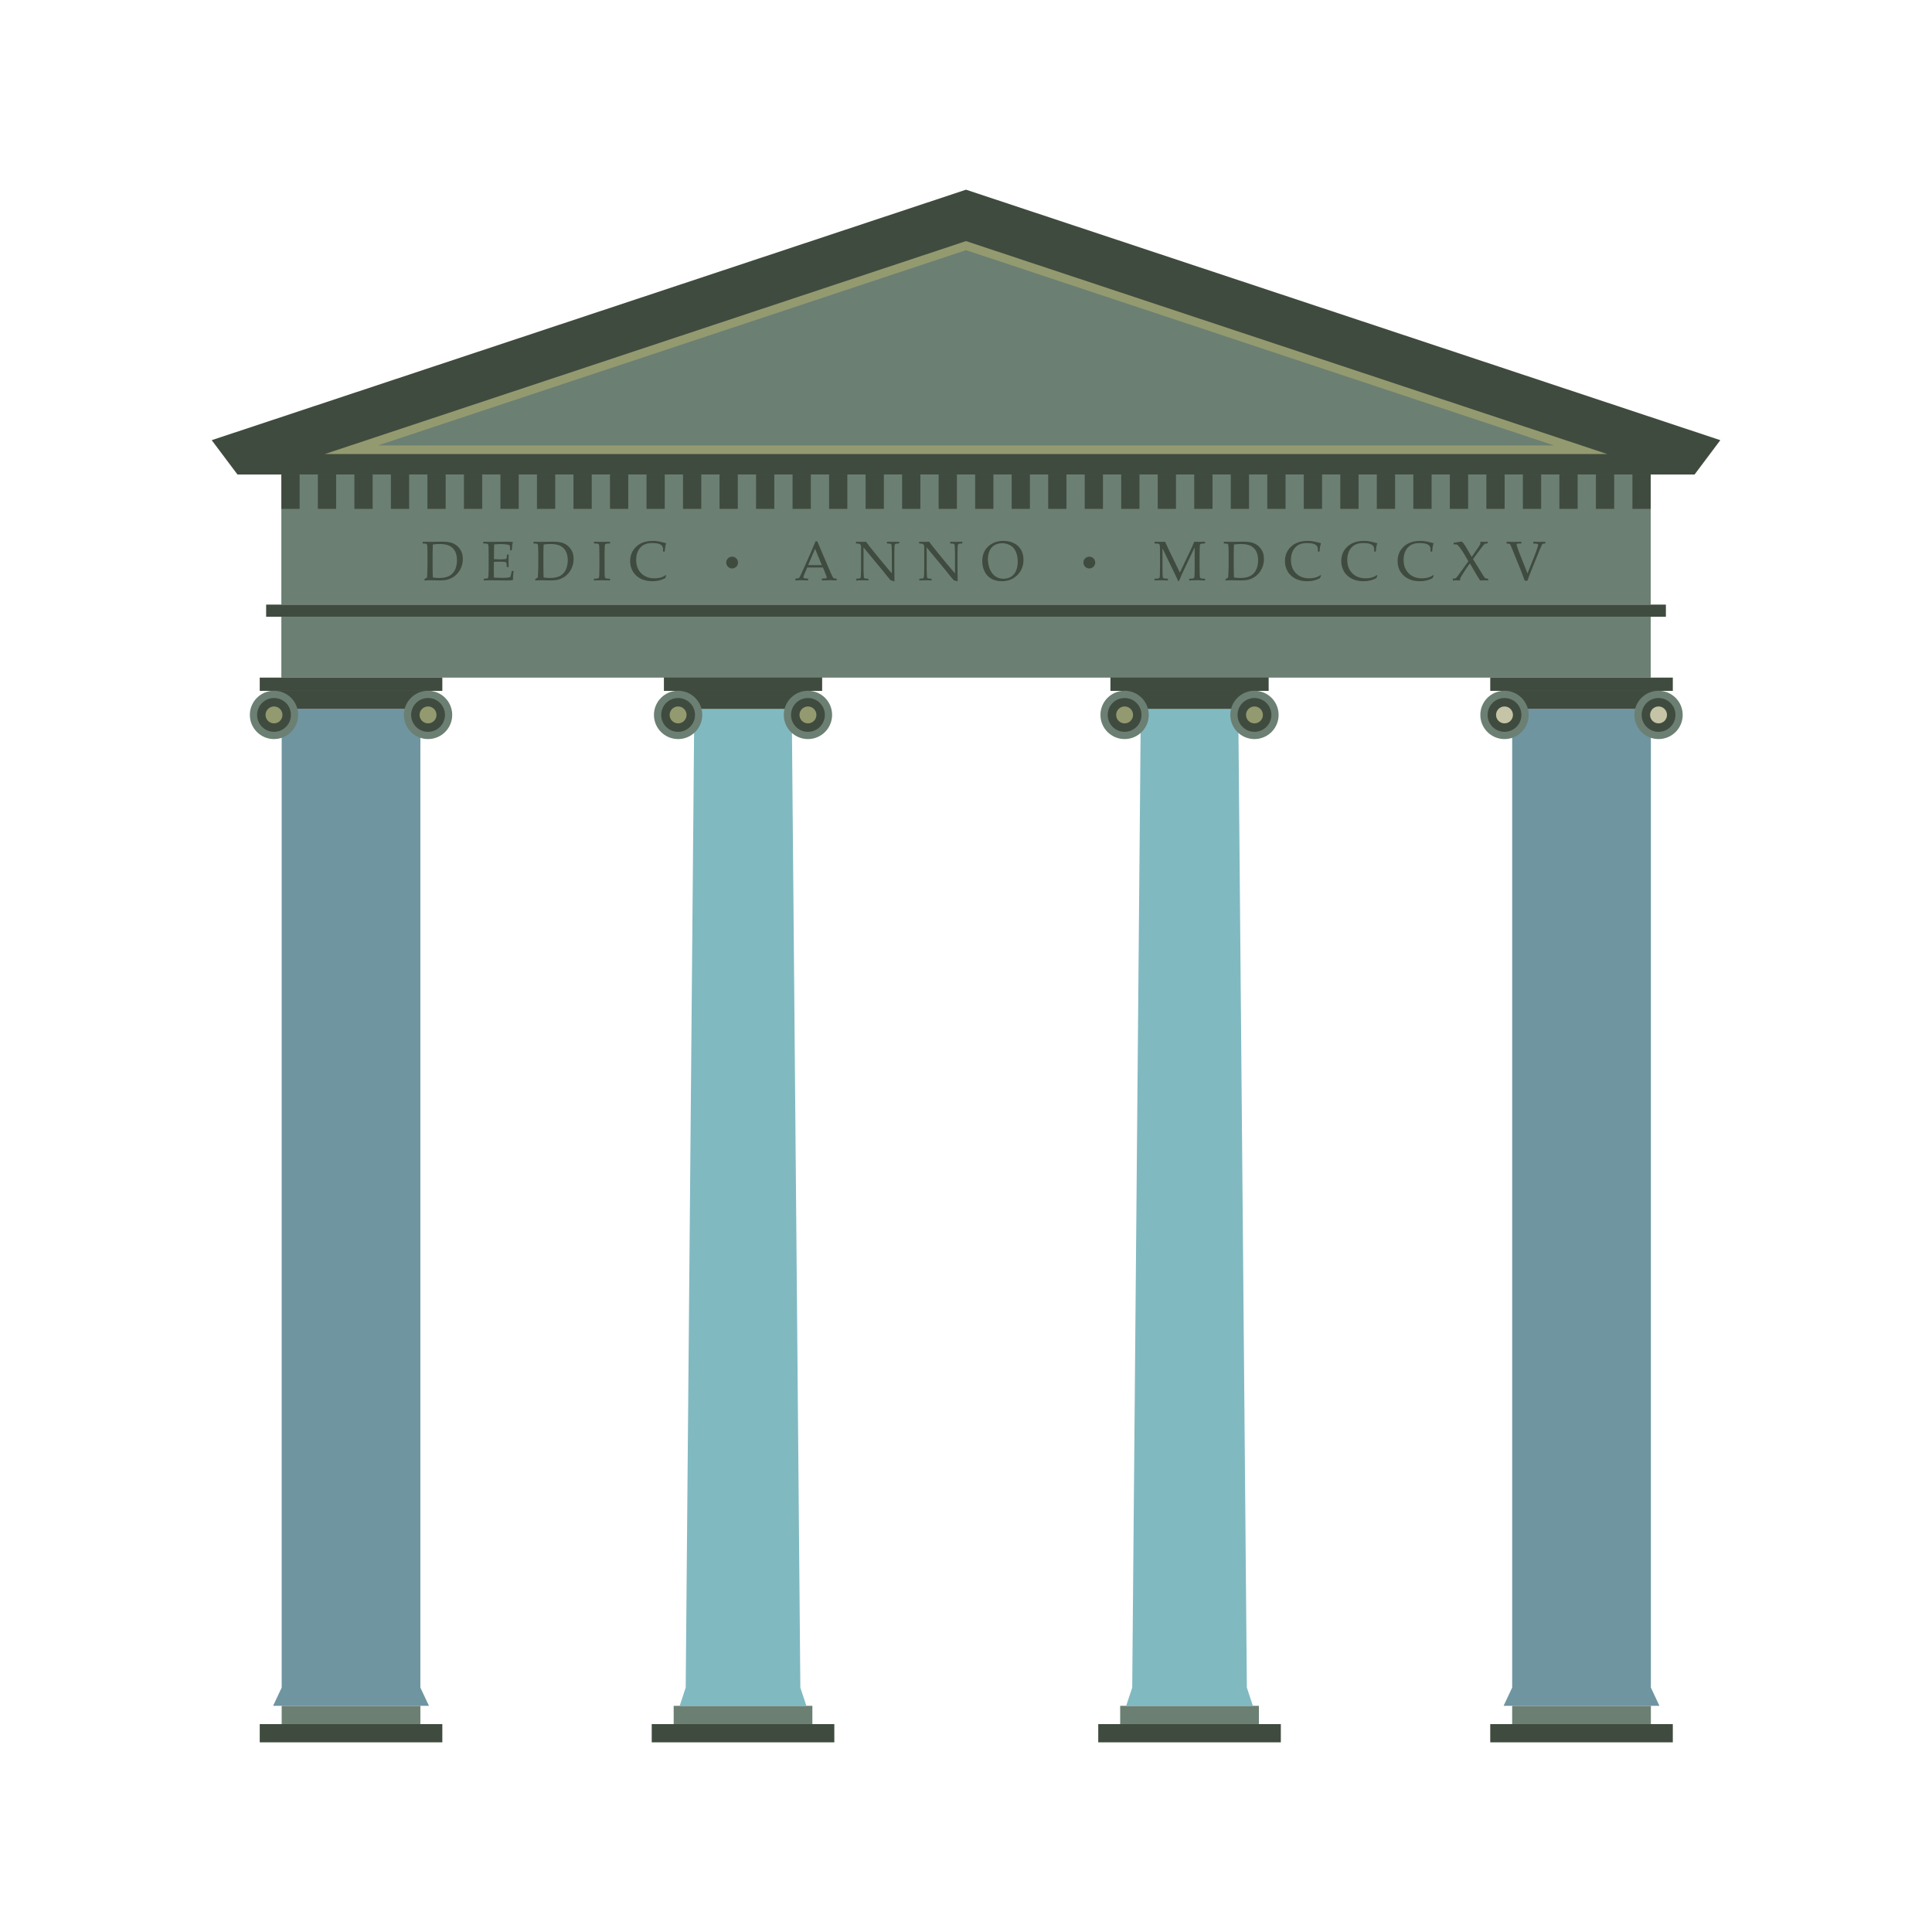 <?xml version="1.0" encoding="utf-8"?>
<!-- Generator: Adobe Illustrator 16.0.4, SVG Export Plug-In . SVG Version: 6.00 Build 0)  -->
<!DOCTYPE svg PUBLIC "-//W3C//DTD SVG 1.1//EN" "http://www.w3.org/Graphics/SVG/1.1/DTD/svg11.dtd">
<svg version="1.1" xmlns="http://www.w3.org/2000/svg" xmlns:xlink="http://www.w3.org/1999/xlink" x="0px" y="0px"
	 width="283.46px" height="283.46px" viewBox="0 0 283.46 283.46" enable-background="new 0 0 283.46 283.46" xml:space="preserve">
<rect fill="none" width="283.465" height="283.465"/>
<g>
	<rect x="41.28" y="69.621" fill="#6B7F73" width="200.907" height="19.085"/>
	<polygon fill="#404B3F" points="248.623,69.621 252.402,64.581 141.732,27.831 31.062,64.581 34.843,69.621 	"/>
	<g>
		<polygon fill="#6B7F73" points="51.56,65.982 141.732,36.039 231.906,65.982 		"/>
		<path fill="#949A6F" d="M141.732,36.703l86.277,28.649H55.456L141.732,36.703 M141.732,35.375L47.663,66.613h188.14
			L141.732,35.375L141.732,35.375z"/>
	</g>
	<g>
		<rect x="41.28" y="69.621" fill="#404B3F" width="2.679" height="5.04"/>
		<rect x="46.637" y="69.621" fill="#404B3F" width="2.679" height="5.04"/>
		<rect x="51.995" y="69.621" fill="#404B3F" width="2.679" height="5.04"/>
		<rect x="57.352" y="69.621" fill="#404B3F" width="2.679" height="5.04"/>
		<rect x="62.71" y="69.621" fill="#404B3F" width="2.678" height="5.04"/>
		<rect x="68.067" y="69.621" fill="#404B3F" width="2.679" height="5.04"/>
		<rect x="73.424" y="69.621" fill="#404B3F" width="2.679" height="5.04"/>
		<rect x="78.782" y="69.621" fill="#404B3F" width="2.679" height="5.04"/>
		<rect x="84.139" y="69.621" fill="#404B3F" width="2.679" height="5.04"/>
		<rect x="89.497" y="69.621" fill="#404B3F" width="2.678" height="5.04"/>
		<rect x="94.854" y="69.621" fill="#404B3F" width="2.678" height="5.04"/>
		<rect x="100.212" y="69.621" fill="#404B3F" width="2.679" height="5.04"/>
		<rect x="105.569" y="69.621" fill="#404B3F" width="2.679" height="5.04"/>
		<rect x="110.927" y="69.621" fill="#404B3F" width="2.679" height="5.04"/>
		<rect x="116.284" y="69.621" fill="#404B3F" width="2.679" height="5.04"/>
		<rect x="121.642" y="69.621" fill="#404B3F" width="2.679" height="5.04"/>
		<rect x="126.999" y="69.621" fill="#404B3F" width="2.679" height="5.04"/>
		<rect x="132.356" y="69.621" fill="#404B3F" width="2.679" height="5.04"/>
		<rect x="137.714" y="69.621" fill="#404B3F" width="2.679" height="5.04"/>
		<rect x="143.071" y="69.621" fill="#404B3F" width="2.679" height="5.04"/>
		<rect x="148.429" y="69.621" fill="#404B3F" width="2.681" height="5.04"/>
		<rect x="153.787" y="69.621" fill="#404B3F" width="2.68" height="5.04"/>
		<rect x="159.146" y="69.621" fill="#404B3F" width="2.679" height="5.04"/>
		<rect x="164.502" y="69.621" fill="#404B3F" width="2.68" height="5.04"/>
		<rect x="169.859" y="69.621" fill="#404B3F" width="2.679" height="5.04"/>
		<rect x="175.217" y="69.621" fill="#404B3F" width="2.68" height="5.04"/>
		<rect x="180.575" y="69.621" fill="#404B3F" width="2.679" height="5.04"/>
		<rect x="185.933" y="69.621" fill="#404B3F" width="2.679" height="5.04"/>
		<rect x="191.289" y="69.621" fill="#404B3F" width="2.68" height="5.04"/>
		<rect x="196.646" y="69.621" fill="#404B3F" width="2.68" height="5.04"/>
		<rect x="202.004" y="69.621" fill="#404B3F" width="2.68" height="5.04"/>
		<rect x="207.362" y="69.621" fill="#404B3F" width="2.679" height="5.04"/>
		<rect x="212.721" y="69.621" fill="#404B3F" width="2.678" height="5.04"/>
		<rect x="218.077" y="69.621" fill="#404B3F" width="2.679" height="5.04"/>
		<rect x="223.434" y="69.621" fill="#404B3F" width="2.68" height="5.04"/>
		<rect x="228.792" y="69.621" fill="#404B3F" width="2.679" height="5.04"/>
		<rect x="234.149" y="69.621" fill="#404B3F" width="2.679" height="5.04"/>
		<rect x="239.508" y="69.621" fill="#404B3F" width="2.679" height="5.04"/>
	</g>
	<rect x="41.28" y="90.489" fill="#6B7F73" width="200.907" height="8.93"/>
	<rect x="39.048" y="88.706" fill="#404B3F" width="205.37" height="1.786"/>
	<g>
		<rect x="38.109" y="99.418" fill="#404B3F" width="26.788" height="1.945"/>
		<polygon fill="#404B3F" points="61.677,104.046 41.329,104.046 40.408,101.363 62.776,101.363 		"/>
		<rect x="41.329" y="250.279" fill="#6B7F73" width="20.348" height="2.677"/>
		<rect x="38.109" y="252.956" fill="#404B3F" width="26.788" height="2.677"/>
		<polygon fill="#6F95A0" points="61.677,247.6 61.677,104.046 41.329,104.046 41.329,247.6 40.069,250.279 62.938,250.279 		"/>
		<g>
			<circle fill="#6B7F73" cx="40.202" cy="104.891" r="3.544"/>
			<circle fill="#404B3F" cx="40.203" cy="104.891" r="2.48"/>
			<circle fill="#949A6F" cx="40.202" cy="104.891" r="1.24"/>
			<circle fill="#6B7F73" cx="62.804" cy="104.891" r="3.544"/>
			<circle fill="#404B3F" cx="62.804" cy="104.891" r="2.481"/>
			<circle fill="#949A6F" cx="62.803" cy="104.891" r="1.24"/>
		</g>
	</g>
	<g>
		<rect x="218.645" y="99.418" fill="#404B3F" width="26.787" height="1.945"/>
		<polygon fill="#404B3F" points="242.213,104.046 221.864,104.046 220.943,101.363 243.312,101.363 		"/>
		<rect x="221.864" y="250.279" fill="#6B7F73" width="20.349" height="2.677"/>
		<rect x="218.645" y="252.956" fill="#404B3F" width="26.787" height="2.677"/>
		<polygon fill="#6F95A0" points="242.213,247.6 242.213,104.046 221.864,104.046 221.864,247.6 220.604,250.279 243.473,250.279
			"/>
		<g>
			<circle fill="#6B7F73" cx="220.737" cy="104.891" r="3.544"/>
			<circle fill="#404B3F" cx="220.738" cy="104.891" r="2.48"/>
			<circle fill="#C5C4A6" cx="220.738" cy="104.891" r="1.24"/>
			<circle fill="#6B7F73" cx="243.339" cy="104.891" r="3.543"/>
			<circle fill="#404B3F" cx="243.34" cy="104.891" r="2.48"/>
			<circle fill="#C5C4A6" cx="243.339" cy="104.891" r="1.241"/>
		</g>
	</g>
	<g>
		<rect x="97.408" y="99.385" fill="#404B3F" width="23.216" height="1.979"/>
		<polygon fill="#404B3F" points="116.218,104.046 101.865,104.046 99.489,101.363 118.542,101.363 		"/>
		<rect x="98.841" y="250.279" fill="#6B7F73" width="20.348" height="2.677"/>
		<rect x="95.621" y="252.956" fill="#404B3F" width="26.789" height="2.677"/>
		<polygon fill="#81B9C1" points="117.426,247.6 116.166,104.046 101.865,104.046 100.605,247.6 99.72,250.279 118.312,250.279
			"/>
		<g>
			<circle fill="#6B7F73" cx="99.49" cy="104.891" r="3.544"/>
			<circle fill="#404B3F" cx="99.49" cy="104.891" r="2.48"/>
			<circle fill="#949A6F" cx="99.49" cy="104.891" r="1.24"/>
			<circle fill="#6B7F73" cx="118.541" cy="104.891" r="3.544"/>
			<circle fill="#404B3F" cx="118.541" cy="104.891" r="2.481"/>
			<circle fill="#949A6F" cx="118.542" cy="104.891" r="1.24"/>
		</g>
	</g>
	<g>
		<rect x="162.92" y="99.385" fill="#404B3F" width="23.215" height="1.979"/>
		<polygon fill="#404B3F" points="181.73,104.046 167.377,104.046 165.001,101.363 184.053,101.363 		"/>
		<rect x="164.352" y="250.279" fill="#6B7F73" width="20.35" height="2.677"/>
		<rect x="161.132" y="252.956" fill="#404B3F" width="26.789" height="2.677"/>
		<polygon fill="#81B9C1" points="182.938,247.6 181.678,104.046 167.377,104.046 166.116,247.6 165.23,250.279 183.823,250.279
			"/>
		<g>
			<circle fill="#6B7F73" cx="165.001" cy="104.891" r="3.544"/>
			<circle fill="#404B3F" cx="165" cy="104.891" r="2.48"/>
			<circle fill="#949A6F" cx="165.001" cy="104.891" r="1.241"/>
			<circle fill="#6B7F73" cx="184.053" cy="104.891" r="3.543"/>
			<circle fill="#404B3F" cx="184.053" cy="104.891" r="2.481"/>
			<circle fill="#949A6F" cx="184.053" cy="104.891" r="1.24"/>
		</g>
	</g>
	<g>
		<g>
			<path fill="#404B3F" d="M62.271,85.161v-0.192c0.154-0.088,0.281-0.168,0.384-0.24c0.016-0.181,0.029-0.432,0.04-0.754
				c0.019-0.549,0.028-0.93,0.028-1.143v-1.629c0-0.261-0.007-0.567-0.021-0.918c-0.01-0.221-0.029-0.358-0.056-0.411
				c-0.02-0.035-0.047-0.06-0.085-0.076c-0.089-0.037-0.272-0.058-0.551-0.06v-0.256c0.389,0.013,0.733,0.02,1.032,0.02
				c0.229,0,0.542-0.004,0.938-0.014c0.396-0.01,0.703-0.014,0.922-0.014c0.653,0,1.179,0.083,1.576,0.249
				c0.397,0.167,0.734,0.446,1.012,0.838c0.277,0.391,0.416,0.869,0.416,1.434c0,0.405-0.065,0.785-0.196,1.14
				c-0.13,0.354-0.308,0.664-0.531,0.929c-0.224,0.266-0.464,0.475-0.72,0.63c-0.255,0.154-0.524,0.271-0.804,0.35
				c-0.282,0.078-0.667,0.118-1.157,0.118c-0.163,0-0.382-0.005-0.66-0.015c-0.363-0.009-0.6-0.014-0.711-0.014
				C62.964,85.133,62.679,85.142,62.271,85.161z M63.507,84.725c0.293,0.051,0.603,0.076,0.928,0.076
				c0.336,0,0.632-0.029,0.89-0.088c0.257-0.059,0.477-0.142,0.659-0.248c0.183-0.106,0.359-0.264,0.53-0.472
				c0.17-0.207,0.301-0.473,0.394-0.797c0.092-0.323,0.138-0.658,0.138-1.005c0-0.495-0.089-0.921-0.266-1.276
				c-0.177-0.355-0.444-0.628-0.802-0.817c-0.357-0.188-0.848-0.283-1.471-0.283c-0.328,0-0.661,0.024-1,0.075
				c-0.009,0.131-0.015,0.363-0.02,0.695l-0.017,0.58v1.594l0.012,1.239C63.485,84.187,63.493,84.429,63.507,84.725z"/>
			<path fill="#404B3F" d="M70.982,85.161v-0.257c0.28-0.002,0.464-0.023,0.552-0.063c0.037-0.017,0.064-0.041,0.08-0.075
				c0.026-0.054,0.045-0.193,0.056-0.42c0.016-0.352,0.024-0.655,0.024-0.91v-2.04c0-0.362-0.004-0.717-0.012-1.062
				c-0.008-0.253-0.027-0.402-0.058-0.449s-0.08-0.081-0.147-0.104c-0.069-0.022-0.261-0.036-0.579-0.041v-0.256l1.139,0.023
				l1.208-0.02c0.578-0.008,0.998-0.012,1.259-0.012c0.264,0,0.513,0.015,0.748,0.044c-0.042,0.151-0.071,0.283-0.087,0.396
				c-0.006,0.023-0.029,0.301-0.072,0.832h-0.252c0.003-0.272-0.015-0.521-0.052-0.744c-0.146-0.062-0.308-0.103-0.483-0.124
				c-0.299-0.037-0.597-0.056-0.896-0.056c-0.064,0-0.207,0.005-0.428,0.016c-0.221,0.011-0.379,0.021-0.476,0.028
				c-0.01,0.295-0.019,0.571-0.024,0.828l-0.016,1.348c0.312,0.018,0.599,0.027,0.86,0.027c0.317,0,0.587-0.015,0.812-0.044
				c0.085-0.011,0.139-0.031,0.164-0.063c0.023-0.032,0.045-0.142,0.064-0.328l0.023-0.28h0.24v0.076l-0.02,0.832l0.02,0.932H74.35
				l-0.012-0.272c-0.005-0.197-0.024-0.319-0.055-0.367c-0.031-0.049-0.088-0.081-0.173-0.101c-0.153-0.032-0.447-0.048-0.884-0.048
				c-0.18,0-0.432,0.007-0.76,0.02c-0.013,0.268-0.02,0.663-0.02,1.188c0,0.493,0.006,0.868,0.02,1.123
				c0.383,0.03,0.813,0.044,1.29,0.044c0.338,0,0.58-0.01,0.723-0.031c0.143-0.021,0.277-0.058,0.399-0.108
				c0.032-0.083,0.063-0.194,0.096-0.336c0.059-0.236,0.097-0.416,0.116-0.535h0.268c-0.069,0.538-0.104,0.984-0.104,1.338
				c-0.229,0.036-0.507,0.054-0.835,0.054l-2.387-0.028C71.996,85.133,71.646,85.142,70.982,85.161z"/>
			<path fill="#404B3F" d="M78.526,85.161v-0.192c0.153-0.088,0.281-0.168,0.384-0.24c0.016-0.181,0.03-0.432,0.04-0.754
				c0.02-0.549,0.028-0.93,0.028-1.143v-1.629c0-0.261-0.006-0.567-0.02-0.918c-0.011-0.221-0.03-0.358-0.057-0.411
				c-0.019-0.035-0.047-0.06-0.084-0.076c-0.088-0.037-0.272-0.058-0.55-0.06v-0.256c0.389,0.013,0.732,0.02,1.031,0.02
				c0.23,0,0.542-0.004,0.938-0.014c0.396-0.01,0.704-0.014,0.922-0.014c0.652,0,1.178,0.083,1.575,0.249
				c0.397,0.167,0.735,0.446,1.012,0.838c0.277,0.391,0.416,0.869,0.416,1.434c0,0.405-0.065,0.785-0.195,1.14
				s-0.308,0.664-0.532,0.929c-0.224,0.266-0.463,0.475-0.719,0.63c-0.255,0.154-0.524,0.271-0.805,0.35
				c-0.28,0.078-0.667,0.118-1.157,0.118c-0.163,0-0.383-0.005-0.66-0.015c-0.362-0.009-0.599-0.014-0.711-0.014
				C79.219,85.133,78.934,85.142,78.526,85.161z M79.761,84.725c0.294,0.051,0.603,0.076,0.928,0.076
				c0.336,0,0.632-0.029,0.89-0.088c0.257-0.059,0.477-0.142,0.66-0.248c0.183-0.106,0.359-0.264,0.529-0.472
				c0.171-0.207,0.303-0.473,0.394-0.797c0.092-0.323,0.139-0.658,0.139-1.005c0-0.495-0.088-0.921-0.266-1.276
				c-0.177-0.355-0.444-0.628-0.801-0.817c-0.357-0.188-0.848-0.283-1.472-0.283c-0.329,0-0.662,0.024-1,0.075
				c-0.007,0.131-0.015,0.363-0.02,0.695l-0.016,0.58v1.594l0.013,1.239C79.74,84.187,79.749,84.429,79.761,84.725z"/>
			<path fill="#404B3F" d="M89.497,84.904v0.257c-0.567-0.02-0.939-0.028-1.118-0.028l-1.234,0.028v-0.257
				c0.313-0.005,0.504-0.019,0.574-0.041c0.068-0.023,0.117-0.055,0.142-0.095c0.032-0.053,0.052-0.182,0.061-0.388
				c0.003-0.056,0.01-0.434,0.02-1.135v-1.85c0-0.362-0.003-0.717-0.012-1.063c-0.007-0.253-0.027-0.402-0.058-0.449
				s-0.08-0.081-0.148-0.104c-0.068-0.022-0.261-0.036-0.578-0.041v-0.256c0.508,0.019,0.901,0.027,1.178,0.027
				c0.266,0,0.657-0.009,1.173-0.027v0.256c-0.315,0.005-0.507,0.019-0.575,0.041c-0.068,0.023-0.114,0.055-0.142,0.095
				c-0.032,0.054-0.052,0.183-0.059,0.388c-0.004,0.054-0.01,0.432-0.021,1.135v1.85c0,0.362,0.004,0.716,0.012,1.06
				c0.009,0.253,0.028,0.403,0.059,0.451c0.03,0.048,0.08,0.083,0.147,0.106C88.987,84.886,89.18,84.899,89.497,84.904z"/>
			<path fill="#404B3F" d="M97.752,84.457l-0.155,0.371c-0.312,0.158-0.618,0.272-0.917,0.343s-0.624,0.105-0.976,0.105
				c-0.413,0-0.796-0.052-1.152-0.155c-0.355-0.104-0.664-0.253-0.929-0.446c-0.266-0.193-0.482-0.41-0.65-0.65
				c-0.168-0.24-0.296-0.501-0.384-0.782c-0.089-0.281-0.132-0.591-0.132-0.927c0-0.851,0.297-1.557,0.891-2.115
				c0.593-0.559,1.402-0.838,2.429-0.838c0.242,0,0.467,0.014,0.674,0.042c0.207,0.027,0.458,0.081,0.756,0.159
				c0.297,0.079,0.479,0.125,0.545,0.139c-0.058,0.146-0.103,0.291-0.132,0.432c-0.042,0.227-0.071,0.489-0.087,0.788h-0.252
				l-0.003-0.472c-0.027-0.262-0.172-0.456-0.435-0.584c-0.262-0.128-0.647-0.192-1.153-0.192c-0.378,0.005-0.7,0.055-0.964,0.146
				c-0.263,0.093-0.496,0.238-0.698,0.437c-0.201,0.198-0.365,0.45-0.494,0.756c-0.128,0.306-0.193,0.688-0.196,1.149
				c0,0.809,0.247,1.458,0.74,1.95c0.492,0.491,1.144,0.737,1.955,0.737c0.365,0,0.704-0.05,1.016-0.15
				c0.213-0.068,0.425-0.178,0.636-0.325L97.752,84.457z"/>
			<path fill="#404B3F" d="M116.703,85.161v-0.272c0.211-0.003,0.342-0.012,0.394-0.025c0.053-0.015,0.101-0.043,0.145-0.085
				c0.043-0.041,0.107-0.148,0.189-0.321c0.048-0.099,0.222-0.473,0.521-1.124l1.001-2.255c0.109-0.249,0.343-0.8,0.701-1.656h0.256
				l1.709,4.012c0.278,0.65,0.462,1.058,0.553,1.224c0.051,0.093,0.106,0.154,0.167,0.184c0.06,0.029,0.195,0.045,0.406,0.048v0.272
				c-0.417-0.027-0.708-0.04-0.874-0.04l-1.288,0.04v-0.272c0.298-0.005,0.48-0.015,0.543-0.028c0.064-0.013,0.107-0.032,0.13-0.058
				s0.034-0.057,0.034-0.094c0-0.059-0.019-0.135-0.056-0.228l-0.491-1.225h-2.316l-0.435,1.028
				c-0.078,0.184-0.115,0.318-0.115,0.403c0,0.038,0.01,0.068,0.032,0.092c0.03,0.035,0.075,0.06,0.136,0.072
				c0.098,0.021,0.272,0.033,0.52,0.036v0.272c-0.451-0.024-0.789-0.036-1.013-0.036C117.293,85.125,117.01,85.137,116.703,85.161z
				 M118.565,82.917h2.016l-0.996-2.406L118.565,82.917z"/>
			<path fill="#404B3F" d="M125.622,85.161v-0.257c0.281-0.002,0.466-0.023,0.555-0.063c0.037-0.016,0.064-0.041,0.08-0.075
				c0.027-0.054,0.045-0.193,0.056-0.42c0.014-0.351,0.02-0.654,0.02-0.909v-3.252c0-0.088-0.005-0.145-0.016-0.171
				c-0.021-0.049-0.069-0.105-0.144-0.172c-0.048-0.043-0.103-0.07-0.165-0.081c-0.063-0.013-0.203-0.021-0.418-0.022v-0.256
				c0.46,0.011,0.75,0.016,0.869,0.016c0.202,0,0.401-0.005,0.6-0.016c0.224,0.295,0.388,0.513,0.494,0.653l0.817,1.018l1.192,1.451
				c0.381,0.463,0.688,0.827,0.919,1.094c0.147,0.175,0.271,0.313,0.372,0.414V81.2c0-0.261-0.01-0.565-0.028-0.916
				c-0.011-0.221-0.028-0.357-0.052-0.411c-0.019-0.034-0.047-0.06-0.084-0.075c-0.088-0.037-0.271-0.058-0.549-0.06v-0.256
				c0.315,0.011,0.634,0.016,0.957,0.016c0.304,0,0.58-0.005,0.828-0.016v0.256c-0.279,0.002-0.462,0.022-0.551,0.06
				c-0.039,0.017-0.065,0.043-0.081,0.08c-0.027,0.051-0.046,0.19-0.056,0.419c-0.014,0.352-0.021,0.654-0.021,0.906v1.921
				c0,0.39,0.007,1.114,0.021,2.177l-0.412-0.12l-0.096-0.02c-0.016-0.006-0.031-0.014-0.044-0.024
				c-0.019-0.014-0.069-0.067-0.151-0.162c-0.222-0.253-0.384-0.444-0.489-0.573l-0.516-0.659l-2.834-3.424v3.1
				c0,0.264,0.008,0.575,0.027,0.933c0.01,0.224,0.028,0.361,0.052,0.412c0.019,0.038,0.047,0.065,0.083,0.081
				c0.088,0.038,0.271,0.059,0.548,0.061v0.257c-0.234-0.02-0.493-0.028-0.775-0.028C126.321,85.133,125.984,85.142,125.622,85.161z
				"/>
			<path fill="#404B3F" d="M134.885,85.161v-0.257c0.282-0.002,0.466-0.023,0.555-0.063c0.038-0.016,0.065-0.041,0.081-0.075
				c0.027-0.054,0.046-0.193,0.056-0.42c0.014-0.351,0.021-0.654,0.021-0.909v-3.252c0-0.088-0.006-0.145-0.016-0.171
				c-0.021-0.049-0.07-0.105-0.144-0.172c-0.048-0.043-0.103-0.07-0.166-0.081c-0.062-0.013-0.202-0.021-0.418-0.022v-0.256
				c0.461,0.011,0.75,0.016,0.869,0.016c0.202,0,0.402-0.005,0.601-0.016c0.224,0.295,0.388,0.513,0.493,0.653l0.817,1.018
				l1.192,1.451c0.381,0.463,0.688,0.827,0.92,1.094c0.146,0.175,0.271,0.313,0.371,0.414V81.2c0-0.261-0.009-0.565-0.028-0.916
				c-0.011-0.221-0.028-0.357-0.052-0.411c-0.019-0.034-0.047-0.06-0.083-0.075c-0.089-0.037-0.271-0.058-0.549-0.06v-0.256
				c0.315,0.011,0.633,0.016,0.956,0.016c0.304,0,0.581-0.005,0.828-0.016v0.256c-0.279,0.002-0.462,0.022-0.551,0.06
				c-0.038,0.017-0.064,0.043-0.08,0.08c-0.027,0.051-0.045,0.19-0.056,0.419c-0.014,0.352-0.02,0.654-0.02,0.906v1.921
				c0,0.39,0.006,1.114,0.02,2.177l-0.412-0.12l-0.096-0.02c-0.016-0.006-0.031-0.014-0.043-0.024
				c-0.02-0.014-0.07-0.067-0.152-0.162c-0.221-0.253-0.384-0.444-0.488-0.573l-0.516-0.659l-2.835-3.424v3.1
				c0,0.264,0.009,0.575,0.028,0.933c0.011,0.224,0.028,0.361,0.052,0.412c0.018,0.038,0.046,0.065,0.083,0.081
				c0.088,0.038,0.271,0.059,0.548,0.061v0.257c-0.235-0.02-0.493-0.028-0.776-0.028C135.584,85.133,135.248,85.142,134.885,85.161z
				"/>
			<path fill="#404B3F" d="M144.116,82.357c0-0.421,0.063-0.811,0.189-1.168c0.127-0.356,0.337-0.679,0.63-0.964
				c0.294-0.285,0.625-0.5,0.997-0.646c0.37-0.146,0.794-0.218,1.271-0.218c0.439,0,0.84,0.062,1.199,0.186
				c0.36,0.124,0.655,0.288,0.887,0.492c0.229,0.204,0.412,0.427,0.545,0.67c0.102,0.181,0.183,0.395,0.242,0.64
				s0.089,0.508,0.089,0.788c0,0.898-0.302,1.646-0.905,2.243s-1.365,0.896-2.285,0.896c-0.418,0-0.81-0.067-1.172-0.203
				c-0.362-0.137-0.669-0.338-0.92-0.606c-0.251-0.268-0.44-0.593-0.572-0.976C144.181,83.108,144.116,82.73,144.116,82.357z
				 M144.948,82.025c0,0.253,0.025,0.511,0.075,0.772c0.051,0.261,0.115,0.486,0.192,0.676c0.128,0.319,0.296,0.588,0.502,0.806
				c0.207,0.217,0.437,0.377,0.691,0.479c0.256,0.103,0.537,0.154,0.847,0.154c0.429,0,0.803-0.104,1.12-0.313
				c0.316-0.21,0.553-0.505,0.709-0.885s0.234-0.817,0.234-1.313c0-0.424-0.057-0.814-0.169-1.172
				c-0.067-0.219-0.16-0.416-0.274-0.594c-0.115-0.177-0.252-0.332-0.411-0.464c-0.157-0.132-0.364-0.243-0.617-0.334
				s-0.526-0.136-0.819-0.136c-0.424,0-0.797,0.095-1.117,0.283c-0.319,0.189-0.56,0.464-0.721,0.822
				C145.028,81.166,144.948,81.572,144.948,82.025z"/>
			<path fill="#404B3F" d="M169.396,79.738v-0.256c0.28,0.011,0.549,0.016,0.804,0.016c0.259,0,0.507-0.005,0.743-0.016
				c0.236,0.532,0.451,1,0.646,1.402l1.517,3.12l1.365-2.863c0.374-0.776,0.623-1.33,0.748-1.659
				c0.283,0.011,0.522,0.016,0.716,0.016c0.179,0,0.468-0.005,0.868-0.016v0.256c-0.316,0.005-0.51,0.019-0.578,0.041
				c-0.068,0.023-0.114,0.055-0.142,0.095c-0.034,0.054-0.055,0.183-0.06,0.388c-0.003,0.054-0.01,0.432-0.021,1.135v1.85
				c0,0.362,0.007,0.716,0.021,1.06c0.008,0.253,0.027,0.403,0.057,0.451c0.031,0.048,0.079,0.083,0.148,0.106
				c0.066,0.022,0.259,0.036,0.574,0.041v0.257c-0.538-0.024-0.918-0.036-1.141-0.036c-0.178,0-0.571,0.012-1.184,0.036v-0.257
				c0.318-0.005,0.512-0.019,0.58-0.041c0.07-0.023,0.116-0.055,0.141-0.095c0.035-0.053,0.055-0.182,0.061-0.388
				c0.002-0.056,0.008-0.434,0.02-1.135v-2.933l-1.379,2.885c-0.217,0.45-0.387,0.812-0.51,1.087c-0.086,0.2-0.22,0.517-0.398,0.952
				h-0.156c-0.035-0.102-0.067-0.183-0.096-0.244l-0.272-0.58l-1.911-3.968v2.801c0,0.362,0.004,0.716,0.017,1.06
				c0.007,0.253,0.026,0.403,0.058,0.451c0.03,0.048,0.079,0.083,0.148,0.106c0.066,0.022,0.26,0.036,0.576,0.041v0.257
				l-0.963-0.028l-0.996,0.028v-0.257c0.313-0.005,0.504-0.019,0.574-0.041c0.068-0.023,0.115-0.055,0.142-0.095
				c0.032-0.053,0.052-0.182,0.06-0.388c0.004-0.056,0.011-0.434,0.02-1.135v-1.85c0-0.362-0.004-0.717-0.01-1.063
				c-0.01-0.253-0.029-0.402-0.059-0.449c-0.031-0.047-0.081-0.081-0.148-0.104C169.906,79.757,169.713,79.743,169.396,79.738z"/>
			<path fill="#404B3F" d="M179.812,85.161v-0.192c0.152-0.088,0.279-0.168,0.383-0.24c0.017-0.181,0.029-0.432,0.041-0.754
				c0.018-0.549,0.027-0.93,0.027-1.143v-1.629c0-0.261-0.007-0.567-0.02-0.918c-0.012-0.221-0.029-0.358-0.057-0.411
				c-0.019-0.035-0.047-0.06-0.086-0.076c-0.088-0.037-0.271-0.058-0.55-0.06v-0.256c0.39,0.013,0.733,0.02,1.032,0.02
				c0.229,0,0.541-0.004,0.937-0.014c0.397-0.01,0.703-0.014,0.923-0.014c0.652,0,1.178,0.083,1.575,0.249
				c0.397,0.167,0.735,0.446,1.013,0.838c0.275,0.391,0.414,0.869,0.414,1.434c0,0.405-0.064,0.785-0.194,1.14
				s-0.308,0.664-0.532,0.929c-0.224,0.266-0.463,0.475-0.72,0.63c-0.255,0.154-0.523,0.271-0.805,0.35
				c-0.281,0.078-0.667,0.118-1.157,0.118c-0.162,0-0.382-0.005-0.658-0.015c-0.363-0.009-0.6-0.014-0.711-0.014
				C180.505,85.133,180.22,85.142,179.812,85.161z M181.048,84.725c0.292,0.051,0.603,0.076,0.927,0.076
				c0.337,0,0.633-0.029,0.891-0.088c0.257-0.059,0.477-0.142,0.659-0.248s0.358-0.264,0.53-0.472
				c0.172-0.207,0.303-0.473,0.394-0.797c0.093-0.323,0.138-0.658,0.138-1.005c0-0.495-0.088-0.921-0.266-1.276
				c-0.177-0.355-0.444-0.628-0.801-0.817c-0.359-0.188-0.848-0.283-1.473-0.283c-0.328,0-0.662,0.024-0.999,0.075
				c-0.009,0.131-0.016,0.363-0.021,0.695l-0.016,0.58v1.594l0.012,1.239C181.027,84.187,181.033,84.429,181.048,84.725z"/>
			<path fill="#404B3F" d="M193.822,84.457l-0.156,0.371c-0.312,0.158-0.617,0.272-0.916,0.343s-0.623,0.105-0.977,0.105
				c-0.412,0-0.796-0.052-1.15-0.155c-0.355-0.104-0.665-0.253-0.93-0.446c-0.266-0.193-0.482-0.41-0.65-0.65
				s-0.296-0.501-0.384-0.782s-0.132-0.591-0.132-0.927c0-0.851,0.297-1.557,0.89-2.115s1.402-0.838,2.429-0.838
				c0.243,0,0.468,0.014,0.674,0.042c0.207,0.027,0.459,0.081,0.756,0.159c0.299,0.079,0.479,0.125,0.547,0.139
				c-0.059,0.146-0.104,0.291-0.133,0.432c-0.041,0.227-0.071,0.489-0.088,0.788h-0.252l-0.004-0.472
				c-0.026-0.262-0.171-0.456-0.434-0.584s-0.647-0.192-1.154-0.192c-0.377,0.005-0.699,0.055-0.963,0.146
				c-0.264,0.093-0.498,0.238-0.697,0.437c-0.201,0.198-0.366,0.45-0.494,0.756c-0.129,0.306-0.193,0.688-0.196,1.149
				c0,0.809,0.246,1.458,0.739,1.95c0.494,0.491,1.145,0.737,1.955,0.737c0.365,0,0.704-0.05,1.018-0.15
				c0.213-0.068,0.424-0.178,0.635-0.325L193.822,84.457z"/>
			<path fill="#404B3F" d="M202.086,84.457l-0.156,0.371c-0.312,0.158-0.617,0.272-0.915,0.343c-0.3,0.07-0.624,0.105-0.976,0.105
				c-0.414,0-0.798-0.052-1.152-0.155c-0.355-0.104-0.665-0.253-0.931-0.446c-0.265-0.193-0.481-0.41-0.649-0.65
				s-0.296-0.501-0.384-0.782s-0.132-0.591-0.132-0.927c0-0.851,0.297-1.557,0.889-2.115c0.595-0.559,1.403-0.838,2.43-0.838
				c0.244,0,0.468,0.014,0.676,0.042c0.205,0.027,0.457,0.081,0.754,0.159c0.299,0.079,0.479,0.125,0.547,0.139
				c-0.059,0.146-0.104,0.291-0.133,0.432c-0.042,0.227-0.072,0.489-0.088,0.788h-0.252l-0.004-0.472
				c-0.027-0.262-0.171-0.456-0.433-0.584c-0.264-0.128-0.647-0.192-1.154-0.192c-0.379,0.005-0.7,0.055-0.964,0.146
				c-0.264,0.093-0.496,0.238-0.698,0.437c-0.2,0.198-0.365,0.45-0.493,0.756c-0.129,0.306-0.193,0.688-0.195,1.149
				c0,0.809,0.246,1.458,0.738,1.95c0.494,0.491,1.146,0.737,1.956,0.737c0.366,0,0.703-0.05,1.017-0.15
				c0.212-0.068,0.424-0.178,0.635-0.325L202.086,84.457z"/>
			<path fill="#404B3F" d="M210.349,84.457l-0.154,0.371c-0.313,0.158-0.619,0.272-0.917,0.343s-0.624,0.105-0.976,0.105
				c-0.413,0-0.797-0.052-1.152-0.155c-0.354-0.104-0.664-0.253-0.93-0.446s-0.481-0.41-0.648-0.65
				c-0.169-0.24-0.298-0.501-0.386-0.782s-0.131-0.591-0.131-0.927c0-0.851,0.297-1.557,0.891-2.115
				c0.593-0.559,1.402-0.838,2.428-0.838c0.242,0,0.468,0.014,0.675,0.042c0.206,0.027,0.457,0.081,0.756,0.159
				c0.298,0.079,0.479,0.125,0.545,0.139c-0.058,0.146-0.102,0.291-0.132,0.432c-0.042,0.227-0.072,0.489-0.088,0.788h-0.251
				l-0.004-0.472c-0.028-0.262-0.172-0.456-0.435-0.584c-0.262-0.128-0.648-0.192-1.154-0.192c-0.378,0.005-0.699,0.055-0.963,0.146
				c-0.264,0.093-0.496,0.238-0.698,0.437c-0.201,0.198-0.366,0.45-0.494,0.756s-0.193,0.688-0.196,1.149
				c0,0.809,0.248,1.458,0.741,1.95c0.492,0.491,1.145,0.737,1.955,0.737c0.365,0,0.703-0.05,1.016-0.15
				c0.213-0.068,0.426-0.178,0.635-0.325L210.349,84.457z"/>
			<path fill="#404B3F" d="M213.158,85.161v-0.265c0.186,0,0.309-0.013,0.371-0.037c0.059-0.026,0.133-0.091,0.221-0.194
				c0.088-0.104,0.289-0.374,0.602-0.812l1.086-1.509l-0.703-1.204c-0.062-0.101-0.185-0.283-0.367-0.545
				c-0.182-0.263-0.343-0.462-0.481-0.598c-0.058-0.053-0.112-0.088-0.162-0.104c-0.049-0.016-0.199-0.023-0.45-0.023v-0.231
				l1.168-0.192c0.102,0.069,0.196,0.16,0.284,0.271c0.125,0.16,0.301,0.436,0.527,0.827l0.672,1.166
				c0.819-1.163,1.241-1.8,1.269-1.909v-0.319c0.287,0.011,0.485,0.016,0.591,0.016c0.107,0,0.269-0.005,0.485-0.016v0.244
				c-0.169,0.008-0.274,0.018-0.316,0.029c-0.042,0.013-0.081,0.029-0.116,0.05c-0.048,0.032-0.118,0.103-0.211,0.212
				s-0.265,0.333-0.517,0.672c-0.25,0.338-0.481,0.65-0.692,0.938l-0.299,0.402l1.354,2.188c0.176,0.285,0.307,0.474,0.393,0.566
				c0.039,0.046,0.084,0.075,0.132,0.089c0.048,0.013,0.16,0.021,0.336,0.023v0.265c-0.291-0.012-0.487-0.017-0.589-0.017
				c-0.111,0-0.31,0.005-0.594,0.017c-0.16-0.24-0.309-0.477-0.445-0.708l-1.051-1.796l-0.507,0.72
				c-0.501,0.747-0.802,1.245-0.907,1.496l-0.007,0.288c-0.278-0.012-0.466-0.017-0.562-0.017
				C213.607,85.145,213.436,85.149,213.158,85.161z"/>
			<path fill="#404B3F" d="M223.705,85.201c-0.08-0.232-0.246-0.68-0.5-1.344l-1.36-3.36c-0.144-0.356-0.231-0.563-0.267-0.619
				c-0.025-0.034-0.059-0.06-0.101-0.076c-0.058-0.026-0.204-0.048-0.439-0.063v-0.256c0.481,0.019,0.839,0.027,1.067,0.027
				c0.216,0,0.582-0.009,1.1-0.027v0.256c-0.324,0.006-0.514,0.012-0.565,0.02c-0.053,0.009-0.088,0.024-0.108,0.048
				c-0.02,0.023-0.029,0.05-0.029,0.079c0,0.03,0.018,0.101,0.055,0.213c0.114,0.362,0.215,0.654,0.301,0.875l1.252,3.159
				l1.043-2.619c0.152-0.376,0.298-0.784,0.437-1.228c0.058-0.188,0.088-0.306,0.088-0.352c0-0.063-0.035-0.106-0.104-0.128
				c-0.054-0.019-0.26-0.041-0.616-0.067v-0.256c0.403,0.019,0.705,0.027,0.909,0.027c0.207,0,0.494-0.009,0.859-0.027v0.256
				c-0.202,0.008-0.325,0.021-0.363,0.04c-0.041,0.019-0.078,0.056-0.113,0.111c-0.024,0.04-0.123,0.256-0.296,0.647l-1.247,3.069
				l-0.308,0.787c-0.065,0.157-0.116,0.293-0.157,0.407c-0.039,0.115-0.084,0.248-0.131,0.4H223.705z"/>
		</g>
		<circle fill="#404B3F" cx="107.415" cy="82.536" r="0.866"/>
		<circle fill="#404B3F" cx="159.823" cy="82.536" r="0.866"/>
	</g>
</g>
</svg>
